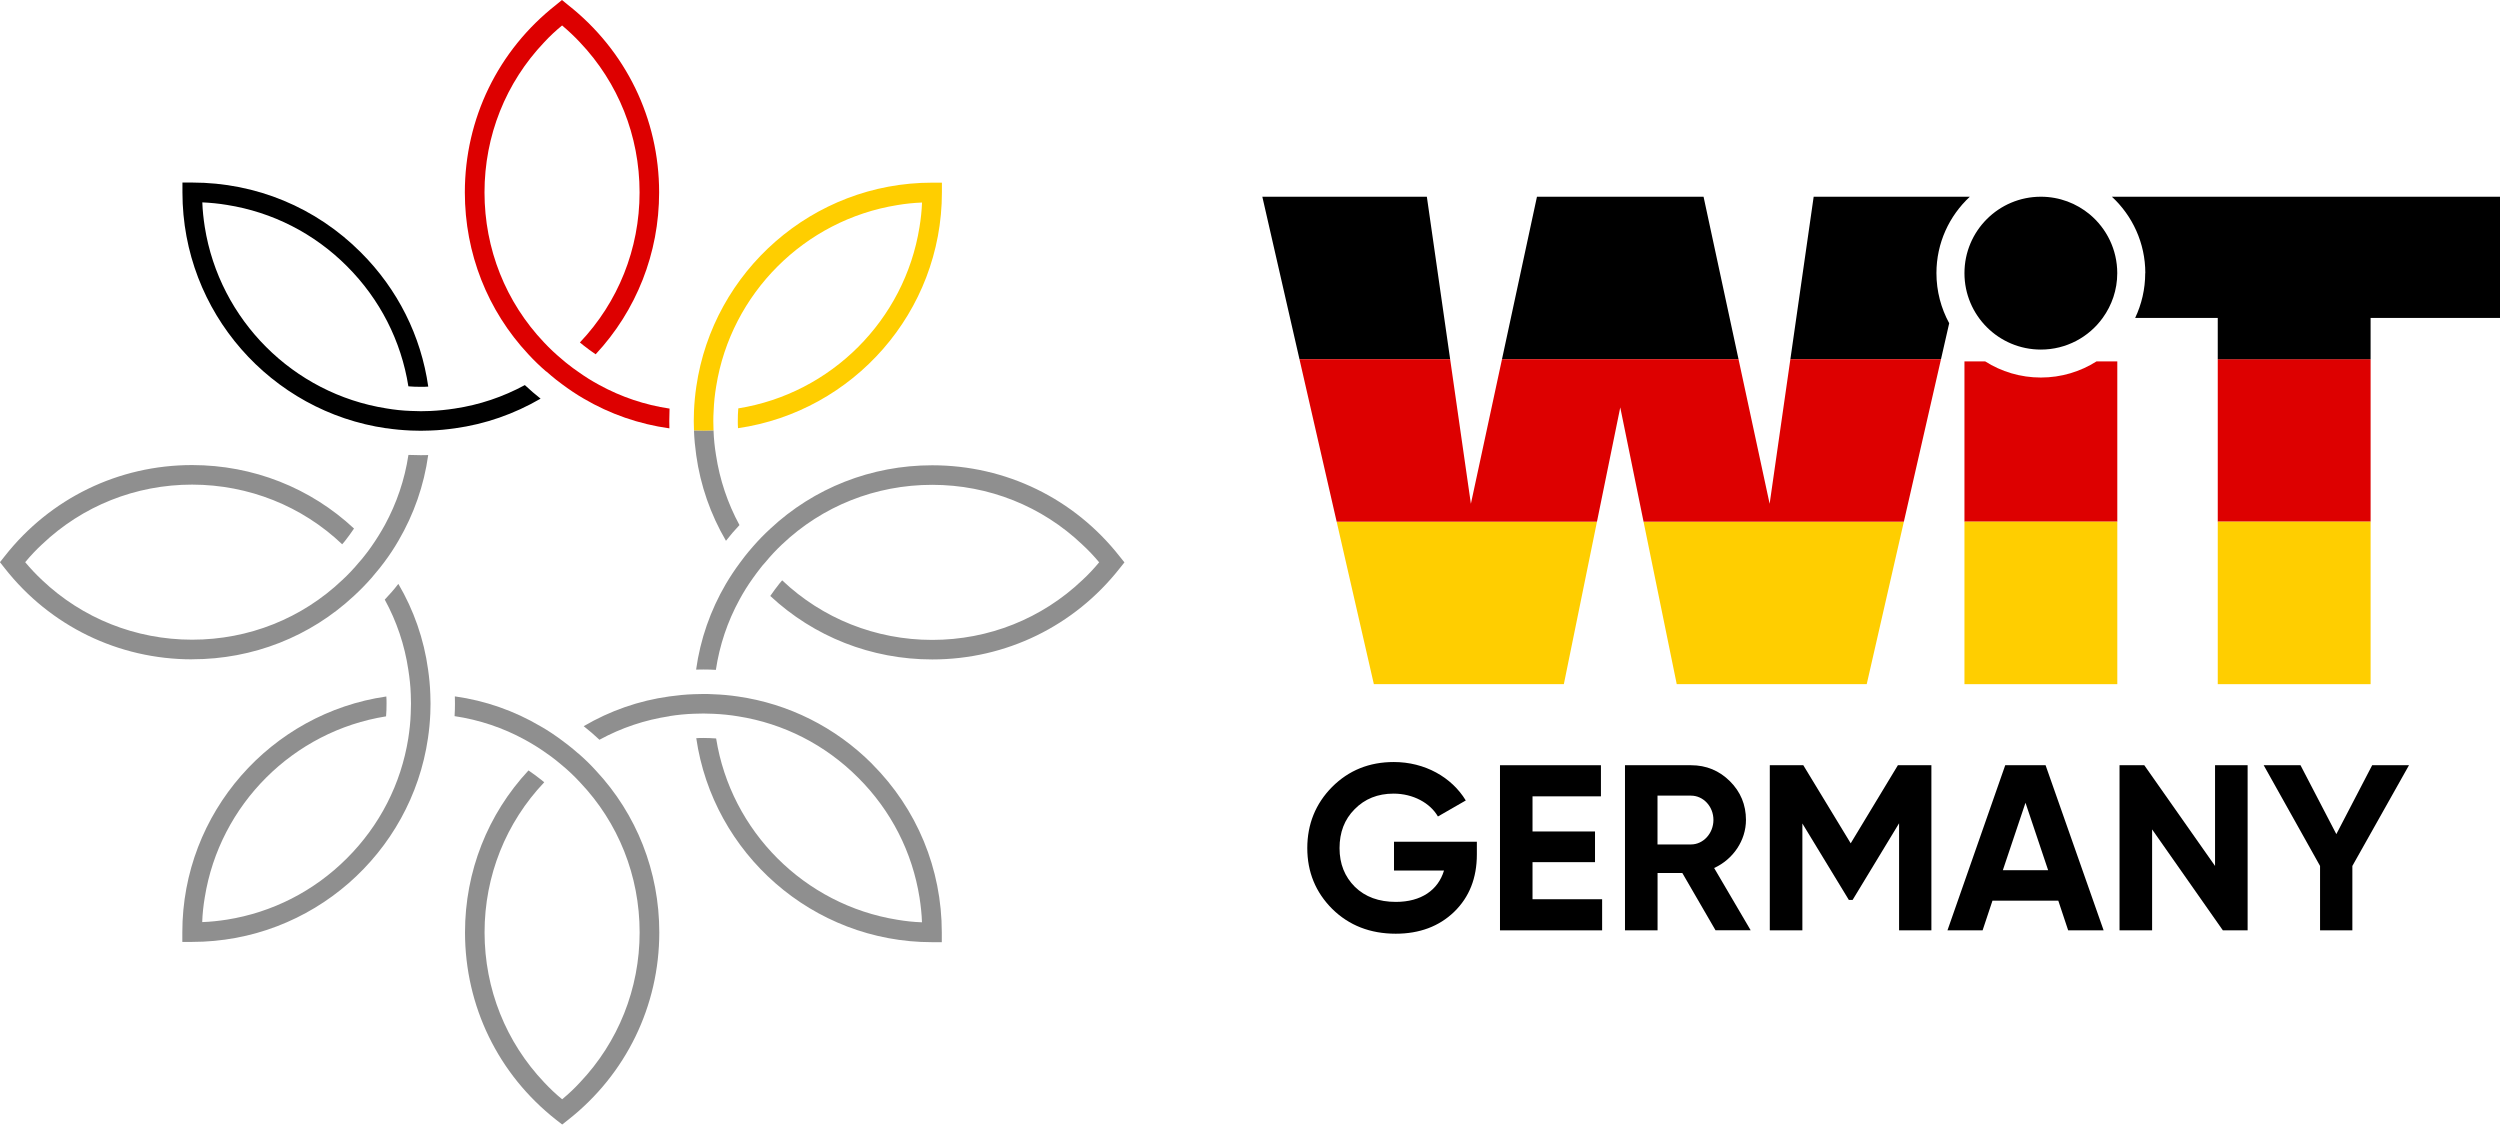 <?xml version="1.0" encoding="UTF-8"?>
<svg xmlns="http://www.w3.org/2000/svg" id="Layer_2" data-name="Layer 2" viewBox="0 0 460.42 207.11">
  <defs>
    <style>
      .cls-1, .cls-2, .cls-3, .cls-4 {
        stroke-width: 0px;
      }

      .cls-2 {
        fill: #d00;
      }

      .cls-3 {
        fill: #8f8f8f;
      }

      .cls-4 {
        fill: #ffce00;
      }
    </style>
  </defs>
  <g id="Layer_1-2" data-name="Layer 1">
    <g>
      <g>
        <path class="cls-2" d="M100.64,68.43c.58.52,1.17,1.01,1.78,1.5.36.29.74.58,1.12.85,1.28.95,2.59,1.84,3.96,2.63,4.85,2.85,10.18,4.7,15.78,5.48-.02-.45-.02-.88-.02-1.33,0-.77.02-1.55.05-2.31-4.56-.68-8.9-2.14-12.92-4.34-1.35-.72-2.67-1.55-3.95-2.47-.61-.41-1.21-.86-1.8-1.33-.38-.29-.76-.59-1.12-.92-1.17-.97-2.29-2.02-3.32-3.12-7.05-7.42-10.97-17.21-10.97-27.64s3.93-20.22,10.99-27.64c1.01-1.1,2.13-2.14,3.3-3.1,1.15.97,2.25,2,3.28,3.1,7.05,7.42,10.99,17.21,10.99,27.64s-3.95,20.22-10.99,27.64c.2.18.41.34.61.5.74.59,1.51,1.15,2.29,1.68,7.5-8.05,11.69-18.6,11.69-29.82,0-13.57-6.13-26.14-16.78-34.52l-1.1-.9h-.02l-1.1.9c-10.67,8.38-16.78,20.96-16.78,34.52,0,11.23,4.18,21.77,11.68,29.8,1.03,1.12,2.14,2.2,3.32,3.21Z"></path>
        <path class="cls-1" d="M71.16,78.86c1.48.23,2.97.36,4.5.43.61.02,1.23.04,1.84.04s1.19-.02,1.77-.04c1.53-.05,3.03-.2,4.52-.41,5.59-.77,10.9-2.63,15.77-5.46-1.01-.79-1.96-1.62-2.9-2.5-4.02,2.18-8.36,3.64-12.9,4.32-1.48.23-2.99.38-4.5.45-.58.02-1.17.04-1.75.04-.63,0-1.24-.02-1.86-.05-1.53-.05-3.05-.22-4.52-.47-17.14-2.72-30.7-16.29-33.42-33.42-.23-1.48-.4-2.99-.45-4.52,1.53.07,3.05.22,4.54.47,8.34,1.32,16.04,5.21,22.11,11.3,6.07,6.07,9.98,13.77,11.3,22.11.76.07,1.53.09,2.31.09.45,0,.9,0,1.35-.04-1.33-9.33-5.62-17.93-12.4-24.7-8.29-8.31-19.3-12.87-31.05-12.88h-1.82v1.82c0,22.07,16.34,40.38,37.57,43.44Z"></path>
        <path class="cls-4" d="M173.47,33.63v1.79c0,22.05-16.34,40.36-37.55,43.44-.04-.43-.04-.87-.04-1.31,0-.79.02-1.57.09-2.34,17.1-2.74,30.63-16.27,33.37-33.37.25-1.5.41-3.01.47-4.54-1.55.06-3.06.22-4.54.47-17.1,2.74-30.63,16.27-33.37,33.37-.25,1.48-.41,2.99-.47,4.54-.04.61-.06,1.24-.06,1.88,0,.57.02,1.17.04,1.74-1.2.05-2.4.06-3.6,0-.02-.58-.04-1.17-.04-1.75,0-.63.02-1.25.04-1.86.07-1.53.21-3.03.43-4.5,3.08-21.21,21.39-37.55,43.44-37.55h1.78Z"></path>
        <path class="cls-3" d="M136.19,96.7c-.89.94-1.71,1.89-2.49,2.9-2.84-4.86-4.7-10.18-5.48-15.78-.21-1.5-.36-2.99-.41-4.52,1.2.05,2.4.05,3.6,0h0c.05,1.52.21,3.02.45,4.49.69,4.56,2.15,8.9,4.33,12.92Z"></path>
        <path class="cls-3" d="M207.08,103.57l-.88-1.1c-8.36-10.65-20.94-16.78-34.51-16.78h-.02c-11.21,0-21.77,4.18-29.8,11.68-1.12,1.03-2.2,2.13-3.21,3.3-.52.58-1.01,1.19-1.5,1.8-.29.36-.56.72-.83,1.1-.96,1.28-1.84,2.61-2.65,3.98-2.85,4.87-4.7,10.18-5.48,15.77.45-.02.88-.02,1.33-.02h.02c.77,0,1.53.02,2.29.07.68-4.54,2.14-8.9,4.34-12.92.74-1.37,1.57-2.7,2.49-3.98.41-.59.87-1.19,1.32-1.77.29-.38.59-.76.94-1.12.96-1.17,2-2.29,3.1-3.32,7.42-7.05,17.21-10.97,27.64-10.97h.02c10.41,0,20.22,3.95,27.62,10.99,1.1,1.01,2.14,2.11,3.12,3.28-.97,1.17-2.02,2.29-3.12,3.3-7.42,7.05-17.21,10.99-27.62,10.99h-.02c-10.41,0-20.22-3.95-27.62-10.97-.18.2-.34.4-.5.59-.59.74-1.15,1.51-1.69,2.29,8.04,7.5,18.6,11.69,29.82,11.69h.02c13.55,0,26.14-6.13,34.51-16.78l.88-1.1v-.02Z"></path>
        <path class="cls-3" d="M106.44,138.72c-.59-.52-1.19-1.03-1.82-1.51-.36-.29-.74-.58-1.12-.85-1.28-.95-2.59-1.84-3.96-2.61-4.85-2.86-10.18-4.72-15.77-5.5.02.45.02.88.02,1.33,0,.77-.02,1.53-.07,2.29v.02c4.56.68,8.92,2.14,12.94,4.34,1.35.74,2.67,1.55,3.95,2.47.61.41,1.21.86,1.8,1.33.38.31.76.61,1.14.94,1.17.97,2.27,2.02,3.28,3.12,7.05,7.41,10.97,17.21,10.97,27.62s-3.95,20.22-10.99,27.64c-1.01,1.1-2.11,2.13-3.28,3.1-1.17-.95-2.27-2-3.3-3.1-7.05-7.42-10.99-17.21-10.99-27.64s3.95-20.22,10.99-27.64c-.2-.18-.41-.34-.61-.5-.74-.59-1.51-1.15-2.29-1.68-7.5,8.05-11.69,18.6-11.69,29.82,0,13.57,6.11,26.14,16.78,34.52l1.12.87h0l1.1-.87c10.65-8.38,16.78-20.96,16.78-34.52,0-11.23-4.18-21.77-11.68-29.8-1.01-1.12-2.11-2.18-3.28-3.19Z"></path>
        <path class="cls-3" d="M160.6,140.67c-6.77-6.77-15.39-11.06-24.7-12.4-1.48-.22-2.99-.36-4.5-.41-.61-.04-1.23-.05-1.84-.05h-.02c-.59,0-1.17.02-1.75.04-1.53.05-3.03.2-4.52.41-5.59.77-10.92,2.63-15.77,5.48,1.01.79,1.96,1.62,2.9,2.5,4.02-2.2,8.38-3.66,12.92-4.34v-.02c1.48-.23,2.95-.38,4.47-.43.58-.02,1.17-.04,1.75-.04h.02c.63,0,1.24.02,1.86.05,1.53.07,3.05.22,4.54.47,8.34,1.32,16.02,5.21,22.09,11.3,6.09,6.07,9.98,13.75,11.3,22.09.23,1.5.4,3.01.45,4.54-1.55-.05-3.06-.22-4.54-.47-17.1-2.74-30.65-16.29-33.37-33.39-.78-.05-1.55-.09-2.32-.09h-.02c-.43,0-.88,0-1.32.04,3.08,21.21,21.39,37.57,43.44,37.57h1.78v-1.78c0-11.73-4.56-22.76-12.85-31.06Z"></path>
        <path class="cls-3" d="M35.39,121.42c11.21,0,21.75-4.18,29.78-11.66,1.13-1.03,2.2-2.13,3.23-3.3.5-.59,1.01-1.19,1.5-1.8.29-.36.56-.72.85-1.1.96-1.28,1.84-2.61,2.63-3.98,2.85-4.87,4.7-10.18,5.48-15.77-.45.02-.9.02-1.35.02-.77,0-1.53-.02-2.29-.05-.68,4.54-2.16,8.88-4.34,12.9-.76,1.37-1.57,2.68-2.47,3.96-.43.61-.86,1.21-1.33,1.78-.31.38-.59.76-.94,1.12-.97,1.17-2.02,2.29-3.12,3.3-7.42,7.05-17.21,10.97-27.62,10.97h-.02c-10.41,0-20.22-3.95-27.62-10.97-1.1-1.03-2.14-2.13-3.12-3.3.97-1.17,2.02-2.29,3.12-3.3,7.41-7.05,17.21-10.99,27.62-10.99h.02c10.41.02,20.22,3.95,27.62,10.99.18-.2.34-.4.5-.59.59-.76,1.15-1.51,1.68-2.31-8.04-7.5-18.58-11.68-29.8-11.69h-.02c-13.57,0-26.14,6.13-34.51,16.78l-.87,1.1v.02l.87,1.1c8.36,10.65,20.94,16.78,34.51,16.78h.02Z"></path>
        <path class="cls-3" d="M78.84,123.31c-.77-5.6-2.63-10.94-5.48-15.78-.77,1.01-1.6,1.96-2.5,2.9,2.2,4.02,3.66,8.36,4.34,12.92.23,1.48.4,2.97.45,4.49.02.58.04,1.17.04,1.75,0,.63-.02,1.24-.05,1.87-.05,1.53-.22,3.05-.45,4.54-1.33,8.34-5.23,16.02-11.32,22.09-6.07,6.07-13.77,9.96-22.09,11.28-1.5.23-3.01.4-4.54.45.05-1.53.22-3.06.47-4.54,2.74-17.1,16.29-30.63,33.39-33.35.07-.77.09-1.55.09-2.34,0-.45,0-.88-.04-1.32-21.21,3.06-37.57,21.37-37.57,43.42v1.78h1.8c22.04,0,40.36-16.32,43.44-37.53.22-1.48.36-2.97.43-4.5.02-.61.04-1.23.04-1.86,0-.59-.02-1.17-.04-1.75-.05-1.53-.2-3.05-.41-4.52Z"></path>
      </g>
      <g>
        <polygon class="cls-1" points="320.18 66.15 313.74 36.23 283.06 36.23 276.62 66.15 320.18 66.15"></polygon>
        <path class="cls-1" d="M357.47,66.15l1.51-6.62c-1.49-2.74-2.35-5.88-2.35-9.23,0-5.56,2.37-10.56,6.15-14.07h-28.76l-4.29,29.92h27.74Z"></path>
        <polygon class="cls-4" points="302.69 96.08 308.8 126 343.79 126 350.63 96.08 302.69 96.08"></polygon>
        <polygon class="cls-1" points="262.78 36.23 232.48 36.23 239.32 66.15 267.07 66.15 262.78 36.23"></polygon>
        <polygon class="cls-4" points="246.17 96.08 253.02 126 288.01 126 294.11 96.08 246.17 96.08"></polygon>
        <polygon class="cls-2" points="298.4 75.03 302.69 96.08 350.63 96.08 357.47 66.15 329.73 66.15 325.91 92.78 320.18 66.15 276.62 66.15 270.89 92.78 267.07 66.15 239.32 66.15 246.17 96.08 294.11 96.08 298.4 75.03"></polygon>
        <path class="cls-2" d="M386.11,66.56c-2.97,1.88-6.48,2.97-10.25,2.97s-7.28-1.09-10.25-2.97h-3.82v29.52h28.15v-29.52h-3.82Z"></path>
        <rect class="cls-4" x="361.79" y="96.08" width="28.15" height="29.92"></rect>
        <rect class="cls-2" x="408.44" y="66.15" width="28.15" height="29.92"></rect>
        <rect class="cls-4" x="408.44" y="96.08" width="28.15" height="29.92"></rect>
        <path class="cls-1" d="M395.08,50.31c0,2.95-.67,5.74-1.85,8.24h15.21v7.6h28.15v-7.6h23.84v-22.32h-71.49c3.79,3.5,6.16,8.52,6.16,14.07Z"></path>
        <path class="cls-1" d="M361.79,50.31c0,7.77,6.3,14.07,14.07,14.07,4.69,0,8.85-2.3,11.39-5.83,1.68-2.32,2.68-5.17,2.68-8.24,0-4.35-1.97-8.24-5.07-10.83-2.45-2.03-5.57-3.25-9-3.25-7.77,0-14.07,6.3-14.07,14.07Z"></path>
      </g>
      <g>
        <path class="cls-1" d="M271.99,155.01v2.35c0,4.34-1.39,7.86-4.17,10.56-2.78,2.69-6.39,4.04-10.77,4.04-4.69,0-8.6-1.52-11.69-4.56-3.08-3.08-4.6-6.82-4.6-11.21s1.52-8.17,4.56-11.25c3.08-3.08,6.86-4.6,11.38-4.6,5.69,0,10.64,2.78,13.25,7.08l-5.13,2.95c-1.43-2.48-4.56-4.21-8.17-4.21-2.91,0-5.3.96-7.17,2.87-1.87,1.87-2.78,4.26-2.78,7.17s.96,5.26,2.82,7.12c1.91,1.87,4.43,2.78,7.56,2.78,4.65,0,7.78-2.17,8.86-5.78h-9.21v-5.3h15.25Z"></path>
        <path class="cls-1" d="M282.24,165.61h12.82v5.73h-18.81v-30.41h18.59v5.73h-12.6v6.47h11.51v5.65h-11.51v6.82Z"></path>
        <path class="cls-1" d="M315.95,171.34l-6.12-10.56h-4.56v10.56h-6v-30.41h12.16c2.82,0,5.21,1,7.17,2.95,1.96,1.95,2.95,4.34,2.95,7.12,0,3.78-2.35,7.25-5.86,8.86l6.73,11.47h-6.47ZM305.26,146.53v8.99h6.17c2.26,0,4.13-2.04,4.13-4.52s-1.87-4.47-4.13-4.47h-6.17Z"></path>
        <path class="cls-1" d="M355.7,140.93v30.41h-5.95v-19.72l-8.56,14.12h-.69l-8.56-14.08v19.68h-6v-30.41h6.17l8.73,14.38,8.69-14.38h6.17Z"></path>
        <path class="cls-1" d="M380.89,171.34l-1.82-5.47h-12.12l-1.82,5.47h-6.47l10.64-30.41h7.43l10.69,30.41h-6.52ZM368.86,160.26h8.34l-4.17-12.42-4.17,12.42Z"></path>
        <path class="cls-1" d="M407.95,140.93h5.99v30.41h-4.56l-13.03-18.59v18.59h-6v-30.41h4.56l13.03,18.55v-18.55Z"></path>
        <path class="cls-1" d="M443.66,140.93l-10.43,18.55v11.86h-5.95v-11.86l-10.38-18.55h6.78l6.6,12.69,6.6-12.69h6.78Z"></path>
      </g>
    </g>
  </g>
</svg>
